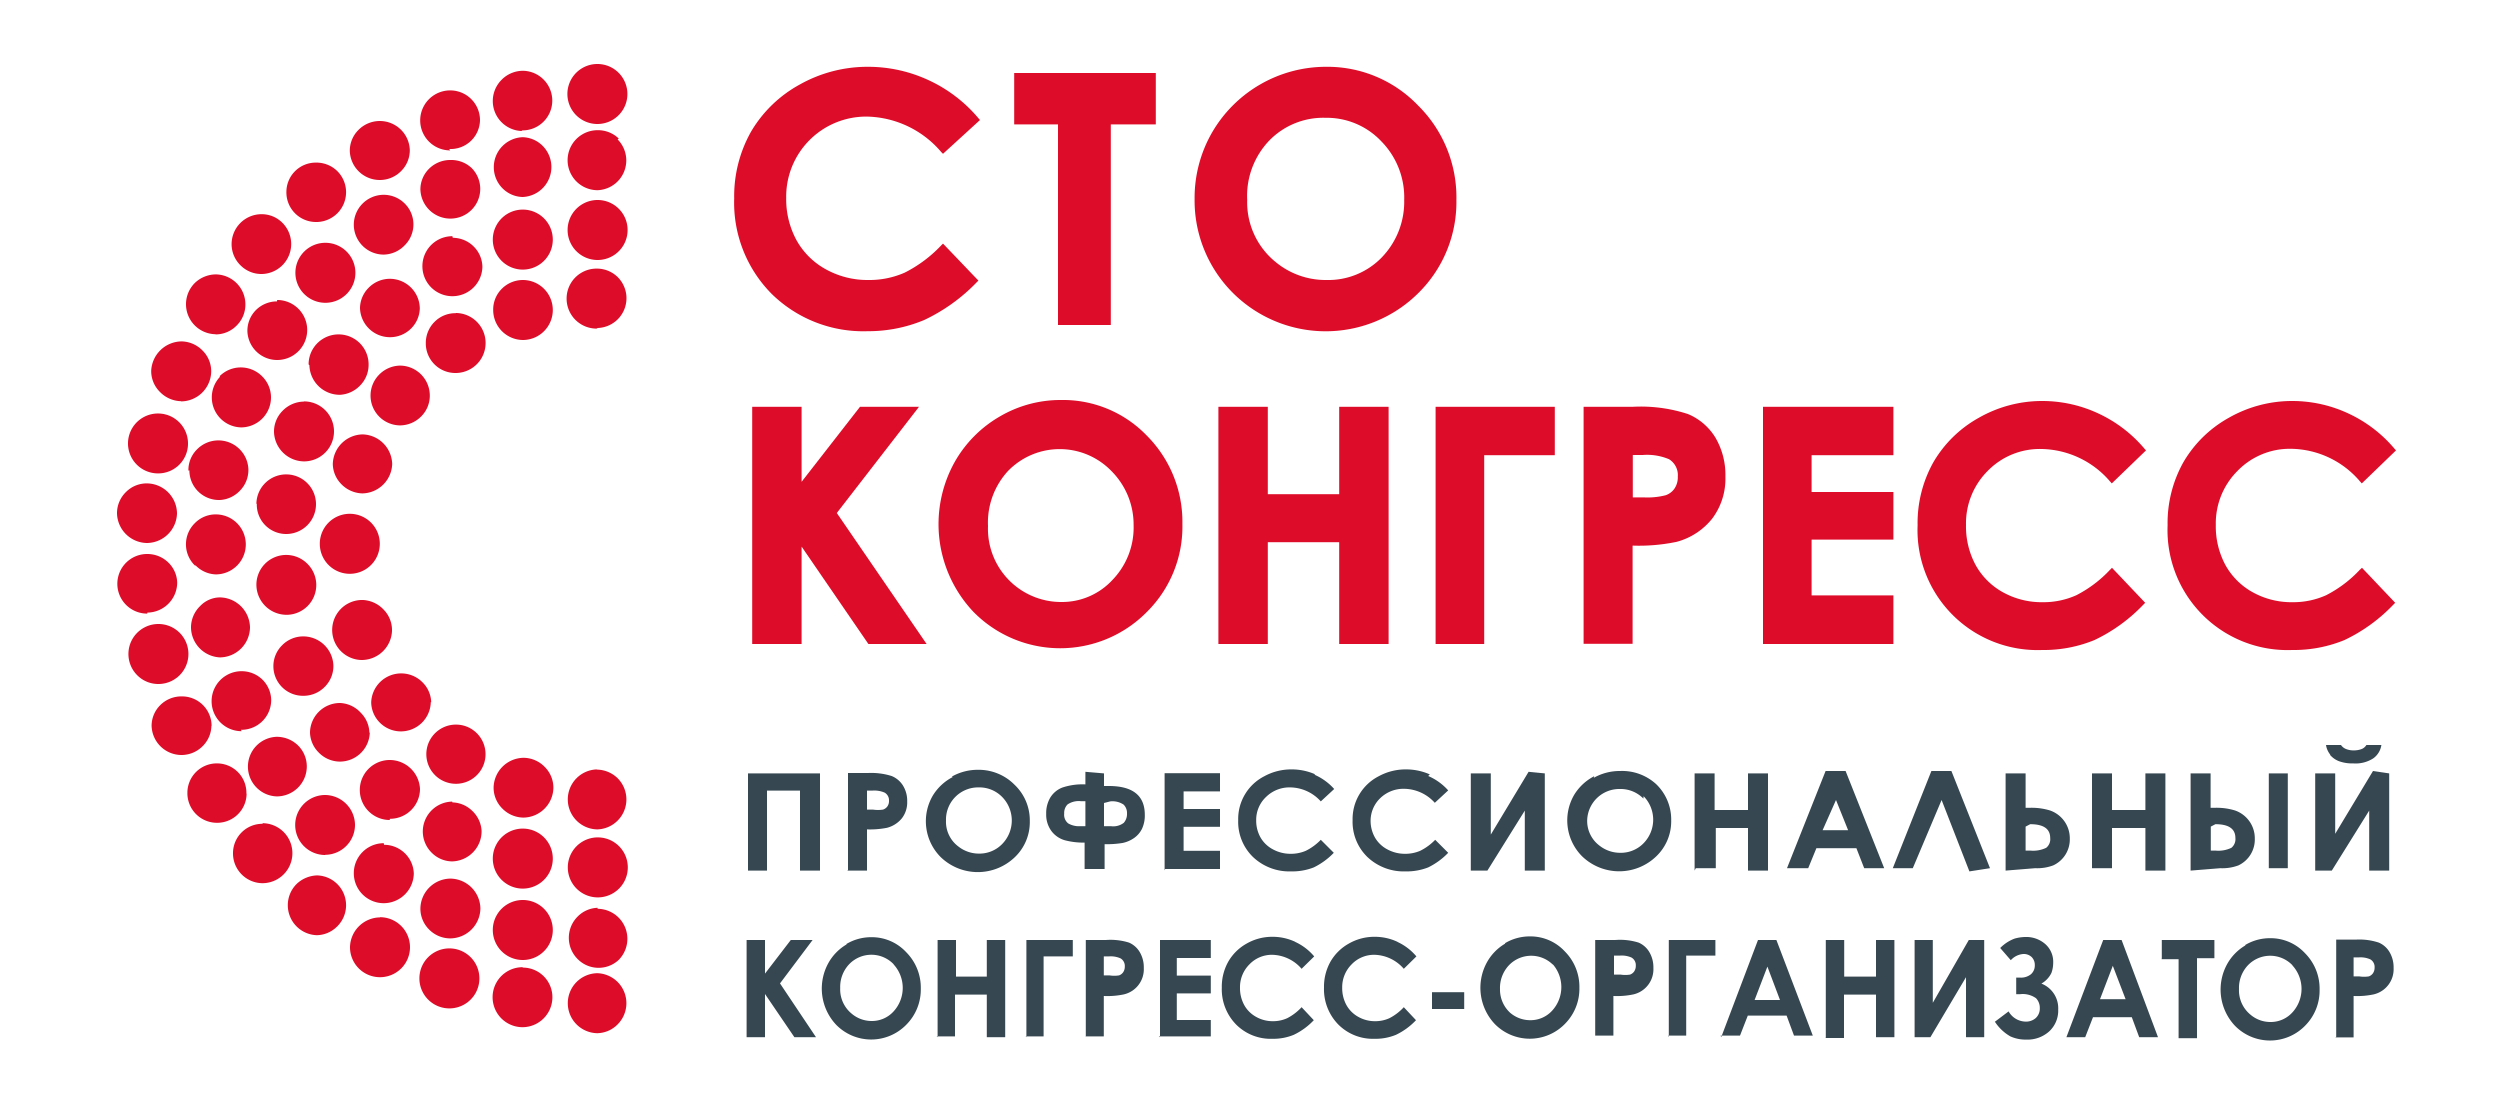 <svg id="Слой_1" data-name="Слой 1" xmlns="http://www.w3.org/2000/svg" viewBox="0 0 125 55"><defs><style>.cls-1{fill:#dd0c29;}.cls-2{fill:#364751;}</style></defs><title>cto_CONGRESS_web_ru</title><path class="cls-1" d="M11,32.87h0a1.52,1.52,0,0,0,1.5-1.5,1.53,1.53,0,0,0-1.5-1.5,1.39,1.39,0,0,0-1,.44,1.49,1.49,0,0,0-.45,1.06A1.52,1.52,0,0,0,11,32.87Z"/><path class="cls-1" d="M19,45.87h0a1.52,1.52,0,0,0-1.5,1.49,1.5,1.5,0,0,0,1.5,1.5h0a1.49,1.49,0,0,0,0-3Z"/><path class="cls-1" d="M26.18,37.89h0a1.52,1.52,0,0,0-1.5,1.48,1.47,1.47,0,0,0,.43,1.05,1.51,1.51,0,0,0,1.06.46h0a1.52,1.52,0,0,0,1.5-1.48,1.47,1.47,0,0,0-.43-1.05,1.49,1.49,0,0,0-1.06-.46Z"/><path class="cls-1" d="M22.61,40.08h0a1.5,1.5,0,0,0-1.47,1.51h0a1.5,1.5,0,0,0,.46,1.06,1.46,1.46,0,0,0,1,.42h0a1.51,1.51,0,0,0,1.48-1.52,1.49,1.49,0,0,0-.46-1,1.48,1.48,0,0,0-1-.43Z"/><path class="cls-1" d="M15.47,18.26A1.52,1.52,0,0,0,17,19.74h0A1.5,1.5,0,0,0,18,19.28a1.47,1.47,0,0,0,.43-1.06h0a1.5,1.5,0,0,0-3,0Z"/><path class="cls-1" d="M20,18.28a1.5,1.5,0,0,0-1.05.46,1.49,1.49,0,0,0,1.06,2.53h0a1.5,1.5,0,0,0,1.06-.46,1.46,1.46,0,0,0,.42-1A1.5,1.5,0,0,0,20,18.28Z"/><path class="cls-1" d="M15.19,20.08h0a1.51,1.51,0,0,0-1.06.46,1.47,1.47,0,0,0-.43,1.05,1.52,1.52,0,0,0,1.5,1.48h0a1.5,1.5,0,0,0,0-3Z"/><path class="cls-1" d="M9.06,20.07h0a1.52,1.52,0,0,0,1.5-1.48,1.46,1.46,0,0,0-.43-1.06,1.5,1.5,0,0,0-1.05-.46,1.54,1.54,0,0,0-1.52,1.47A1.47,1.47,0,0,0,8,19.6a1.52,1.52,0,0,0,1.06.46Z"/><path class="cls-1" d="M14.37,30.74h0a1.49,1.49,0,0,0,1-2.55,1.49,1.49,0,0,0-2.55,1.06,1.51,1.51,0,0,0,1.49,1.49Z"/><path class="cls-1" d="M19.49,40.94h0A1.5,1.5,0,0,0,21,39.45,1.52,1.52,0,0,0,19.49,38h0a1.49,1.49,0,1,0,0,3Z"/><path class="cls-1" d="M22.52,43.93h0a1.52,1.52,0,0,0-1.5,1.5,1.47,1.47,0,0,0,.44,1.05,1.49,1.49,0,0,0,1.06.44h0a1.52,1.52,0,0,0,1.5-1.5,1.52,1.52,0,0,0-1.5-1.49Z"/><path class="cls-1" d="M17.49,25.69a1.48,1.48,0,0,0,0,3h0a1.48,1.48,0,0,0,0-3Z"/><path class="cls-1" d="M26.14,45h0a1.48,1.48,0,0,0,0,3h0a1.48,1.48,0,0,0,0-3Z"/><path class="cls-1" d="M18.06,33h.05a1.52,1.52,0,0,0,1.49-1.45,1.46,1.46,0,0,0-.4-1.05A1.53,1.53,0,0,0,18.16,30h0a1.5,1.5,0,1,0-.1,3Z"/><path class="cls-1" d="M18.47,36.65a1.46,1.46,0,0,0-.42-1A1.49,1.49,0,0,0,17,35.15h0a1.5,1.5,0,0,0-1.5,1.47,1.46,1.46,0,0,0,.43,1,1.49,1.49,0,0,0,1.06.46h0a1.5,1.5,0,0,0,1.5-1.47Z"/><path class="cls-1" d="M19.61,23.23a1.52,1.52,0,0,0-1.48-1.51h0a1.52,1.52,0,0,0-1.49,1.48,1.47,1.47,0,0,0,.42,1,1.52,1.52,0,0,0,1.06.47h0a1.52,1.52,0,0,0,1.49-1.48Z"/><path class="cls-1" d="M7.36,27.15h0a1.52,1.52,0,0,0,1.49-1.48,1.52,1.52,0,0,0-1.49-1.5,1.46,1.46,0,0,0-1.06.43,1.48,1.48,0,0,0-.45,1.05,1.52,1.52,0,0,0,1.49,1.5Z"/><path class="cls-1" d="M9.79,28.28a1.48,1.48,0,0,0,1,.44h0a1.5,1.5,0,0,0,0-3,1.46,1.46,0,0,0-1.05.44,1.48,1.48,0,0,0,0,2.11Z"/><path class="cls-1" d="M19.17,9.74a1.5,1.5,0,0,0-1.48,1.51,1.5,1.5,0,0,0,1.49,1.48h0a1.49,1.49,0,0,0,1.05-.46,1.47,1.47,0,0,0,0-2.1,1.49,1.49,0,0,0-1.06-.43Z"/><path class="cls-1" d="M29.88,45.39h0a1.47,1.47,0,0,0-1,.44,1.5,1.5,0,0,0,0,2.12,1.47,1.47,0,0,0,1,.44h0A1.47,1.47,0,0,0,30.93,48a1.5,1.5,0,0,0-1.05-2.56Z"/><path class="cls-1" d="M16.26,42.74h0a1.5,1.5,0,0,0,1.49-1.49,1.51,1.51,0,0,0-1.49-1.5h0a1.5,1.5,0,0,0,0,3Z"/><path class="cls-1" d="M7.37,30.63a1.51,1.51,0,0,0,1.49-1.49,1.45,1.45,0,0,0-.43-1,1.5,1.5,0,0,0-1.07-.44h0a1.49,1.49,0,0,0-1.06.44,1.49,1.49,0,0,0,1.06,2.54Z"/><path class="cls-1" d="M19,9h0a1.49,1.49,0,0,0,1.06-.45,1.47,1.47,0,0,0,.43-1.05,1.5,1.5,0,0,0-2.57-1,1.47,1.47,0,0,0-.43,1.05A1.5,1.5,0,0,0,19,9Z"/><path class="cls-1" d="M19.19,42.16h0a1.49,1.49,0,1,0,0,3h0a1.51,1.51,0,0,0,1.5-1.48,1.47,1.47,0,0,0-.43-1,1.49,1.49,0,0,0-1.06-.44Z"/><path class="cls-1" d="M12.32,39.68a1.47,1.47,0,0,0-1.46-1.51h0a1.47,1.47,0,0,0-1.49,1.46,1.48,1.48,0,0,0,1.47,1.51h0a1.47,1.47,0,0,0,1.49-1.46Z"/><path class="cls-1" d="M29.9,48.66a1.5,1.5,0,0,0-1.51,1.48,1.5,1.5,0,0,0,1.47,1.52h0a1.46,1.46,0,0,0,1-.42,1.5,1.5,0,0,0-1-2.58Z"/><path class="cls-1" d="M19.49,13.94h0a1.49,1.49,0,0,0-1.06.45,1.47,1.47,0,0,0-.43,1,1.5,1.5,0,0,0,1.5,1.47h0a1.49,1.49,0,0,0,1.06-.44,1.47,1.47,0,0,0,.43-1,1.5,1.5,0,0,0-1.5-1.48Z"/><path class="cls-1" d="M21.56,35.12a1.46,1.46,0,0,0-.43-1,1.5,1.5,0,0,0-2.57,1,1.47,1.47,0,0,0,.42,1,1.49,1.49,0,0,0,1.06.45h0a1.5,1.5,0,0,0,1.5-1.47Z"/><path class="cls-1" d="M10.58,36.29a1.48,1.48,0,0,0-1.5-1.47h0A1.49,1.49,0,0,0,8,35.27a1.46,1.46,0,0,0-.42,1,1.5,1.5,0,0,0,1.5,1.48h0a1.49,1.49,0,0,0,1.06-.45,1.47,1.47,0,0,0,.43-1Z"/><path class="cls-1" d="M22.51,8h0a1.5,1.5,0,0,0-1.07.45,1.46,1.46,0,0,0-.42,1,1.5,1.5,0,0,0,1.5,1.48h0a1.49,1.49,0,0,0,1.06-.44,1.48,1.48,0,0,0,0-2.09A1.49,1.49,0,0,0,22.51,8Z"/><path class="cls-1" d="M30.94,6.93a1.49,1.49,0,0,0-1.06-.42h0a1.48,1.48,0,1,0,0,3h0a1.49,1.49,0,0,0,1-2.54Z"/><path class="cls-1" d="M9.47,23.52A1.48,1.48,0,0,0,11,25h0A1.49,1.49,0,0,0,12,24.53a1.47,1.47,0,0,0,.42-1.05,1.5,1.5,0,0,0-2.58-1,1.46,1.46,0,0,0-.42,1.05Z"/><path class="cls-1" d="M26.13,6.86h0a1.5,1.5,0,0,0-1,2.56,1.47,1.47,0,0,0,1,.43h0a1.5,1.5,0,0,0,1-2.56,1.47,1.47,0,0,0-1-.43Z"/><path class="cls-1" d="M16.27,12.14h0a1.48,1.48,0,1,0,0,3h0a1.48,1.48,0,0,0,0-3Z"/><path class="cls-1" d="M29.86,38.47A1.5,1.5,0,0,0,28.39,40a1.5,1.5,0,0,0,1.48,1.47h0a1.5,1.5,0,0,0,1-2.57,1.52,1.52,0,0,0-1.06-.42Z"/><path class="cls-1" d="M12.84,25.19a1.47,1.47,0,0,0,1.47,1.51h0a1.49,1.49,0,1,0-1.49-1.51Z"/><path class="cls-1" d="M26.14,14a1.49,1.49,0,0,0-1.06.45,1.46,1.46,0,0,0-.42,1.05A1.5,1.5,0,0,0,26.16,17h0a1.5,1.5,0,0,0,1.48-1.51A1.5,1.5,0,0,0,26.14,14Z"/><path class="cls-1" d="M29.87,6.2h0a1.49,1.49,0,0,0,0-3h0a1.49,1.49,0,0,0,0,3Z"/><path class="cls-1" d="M7.88,23.67h0A1.49,1.49,0,0,0,9.4,22.21a1.49,1.49,0,0,0-3-.07,1.5,1.5,0,0,0,1.46,1.53Z"/><path class="cls-1" d="M10.82,16.72h0a1.47,1.47,0,0,0,1-.43,1.48,1.48,0,0,0,.45-1.06,1.5,1.5,0,0,0-1.48-1.51,1.54,1.54,0,0,0-1.05.43,1.5,1.5,0,0,0,1,2.56Z"/><path class="cls-1" d="M11,18.84a1.5,1.5,0,0,0,1.07,2.53h0a1.5,1.5,0,0,0,1.48-1.51,1.48,1.48,0,0,0-.45-1.05,1.5,1.5,0,0,0-2.12,0Z"/><path class="cls-1" d="M13.14,41.19h0a1.47,1.47,0,0,0-1.49,1.46,1.49,1.49,0,0,0,1.47,1.51h0a1.49,1.49,0,0,0,0-3Z"/><path class="cls-1" d="M15.19,34.79h0a1.49,1.49,0,0,0,1.06-.46,1.47,1.47,0,0,0,.42-1.05,1.51,1.51,0,0,0-1.52-1.46,1.48,1.48,0,0,0-1.06.46,1.46,1.46,0,0,0-.42,1.05,1.48,1.48,0,0,0,1.5,1.46Z"/><path class="cls-1" d="M15.89,43.77a1.55,1.55,0,0,0-1.05.42,1.5,1.5,0,0,0,1,2.57h0a1.47,1.47,0,0,0,1-.42,1.49,1.49,0,0,0-1-2.57Z"/><path class="cls-1" d="M15.86,11.1h0a1.49,1.49,0,0,0,1-2.55,1.5,1.5,0,0,0-1.07-.42,1.47,1.47,0,0,0-1.47,1.46,1.48,1.48,0,0,0,1.48,1.51Z"/><path class="cls-1" d="M13.11,13.7h0a1.5,1.5,0,0,0,1-2.57,1.46,1.46,0,0,0-1.06-.42,1.5,1.5,0,0,0-1.47,1.52,1.48,1.48,0,0,0,.46,1.05,1.47,1.47,0,0,0,1,.42Z"/><path class="cls-1" d="M22.46,7.45h0A1.47,1.47,0,0,0,24,6h0a1.49,1.49,0,0,0-1.49-1.48h0a1.49,1.49,0,1,0,0,3Z"/><path class="cls-1" d="M22.79,36.23a1.48,1.48,0,1,0,1.05.43,1.47,1.47,0,0,0-1.05-.43Z"/><path class="cls-1" d="M22.8,15.66a1.46,1.46,0,0,0-1.06.42,1.49,1.49,0,0,0-.45,1.07,1.48,1.48,0,0,0,1.49,1.5h0a1.49,1.49,0,0,0,0-3Z"/><path class="cls-1" d="M26.13,48.36h0a1.49,1.49,0,0,0,0,3h0a1.5,1.5,0,0,0,1.49-1.48,1.48,1.48,0,0,0-1.48-1.5Z"/><path class="cls-1" d="M26.14,41.43h0a1.49,1.49,0,0,0,0,3h0a1.49,1.49,0,0,0,0-3Z"/><path class="cls-1" d="M26.14,10.48h0a1.49,1.49,0,0,0,0,3h0a1.49,1.49,0,1,0,0-3Z"/><path class="cls-1" d="M26.12,6.52h0a1.49,1.49,0,0,0,1.06-.44,1.49,1.49,0,0,0-1-2.54A1.5,1.5,0,0,0,25.07,4a1.5,1.5,0,0,0,1,2.55Z"/><path class="cls-1" d="M22.62,11.81h0a1.48,1.48,0,1,0,0,3h0a1.5,1.5,0,0,0,1.5-1.47,1.47,1.47,0,0,0-.42-1,1.49,1.49,0,0,0-1.06-.45Z"/><path class="cls-1" d="M29.89,41.87h0a1.49,1.49,0,1,0,0,3h0a1.49,1.49,0,0,0,0-3Z"/><path class="cls-1" d="M29.88,16.4h0a1.49,1.49,0,0,0,1-2.55,1.49,1.49,0,0,0-1.05-.42h0a1.48,1.48,0,1,0,0,3Z"/><path class="cls-1" d="M22.47,47.42h0a1.49,1.49,0,0,0,0,3h0a1.49,1.49,0,0,0,0-3Z"/><path class="cls-1" d="M13.85,15.07a1.49,1.49,0,0,0-1.06.44,1.47,1.47,0,0,0-.42,1.05A1.49,1.49,0,0,0,13.86,18h0a1.48,1.48,0,0,0,0-3Z"/><path class="cls-1" d="M29.88,10h0a1.49,1.49,0,1,0,0,3h0a1.49,1.49,0,0,0,0-3Z"/><path class="cls-1" d="M13.86,39.82h0a1.5,1.5,0,0,0,1.48-1.5,1.48,1.48,0,0,0-.44-1.05,1.53,1.53,0,0,0-1.06-.43,1.49,1.49,0,0,0-1,2.55,1.48,1.48,0,0,0,1,.43Z"/><path class="cls-1" d="M12.05,36.49h0A1.49,1.49,0,0,0,13.56,35,1.47,1.47,0,0,0,13.14,34a1.49,1.49,0,0,0-1.06-.44h0a1.49,1.49,0,1,0,0,3Z"/><path class="cls-1" d="M7.93,34.2a1.5,1.5,0,1,0-1.06-.43,1.48,1.48,0,0,0,1.06.43Z"/><path class="cls-2" d="M37.33,51.86h.92V49.7l1.47,2.16H40.8L39,49.17,40.63,47H39.54l-1.29,1.68V47h-.92v4.86Zm5-4.64a2.48,2.48,0,0,0-.91.93,2.64,2.64,0,0,0,.38,3.08,2.45,2.45,0,0,0,3.52,0,2.49,2.49,0,0,0,.72-1.8,2.51,2.51,0,0,0-.73-1.82,2.34,2.34,0,0,0-1.74-.75,2.41,2.41,0,0,0-1.25.34Zm2.35,1a1.74,1.74,0,0,1,0,2.35,1.46,1.46,0,0,1-1.1.48,1.54,1.54,0,0,1-1-.37,1.57,1.57,0,0,1-.57-1.28,1.65,1.65,0,0,1,.45-1.19,1.54,1.54,0,0,1,2.22,0Zm2.15,3.6h.92V49.73h1.59v2.13h.92V47h-.92v1.83H47.8V47h-.92v4.86Zm4.45,0h.9v-4h1.46V47H51.32v4.86Zm3,0h.91V49.8a4,4,0,0,0,1-.08,1.29,1.29,0,0,0,1-1.32,1.49,1.49,0,0,0-.2-.79,1.15,1.15,0,0,0-.54-.48A3.11,3.11,0,0,0,55.29,47h-1v4.86Zm.91-4h.26a1.19,1.19,0,0,1,.58.1.44.44,0,0,1,.21.41.49.49,0,0,1-.08.28.42.42,0,0,1-.21.16,1.52,1.52,0,0,1-.47,0h-.29v-1Zm2.75,4h2.6V51h-1.7V49.67h1.7v-.89h-1.7V47.9h1.7V47H58v4.86Zm6.82-4.73a2.66,2.66,0,0,0-1.14-.25,2.56,2.56,0,0,0-1.29.34,2.41,2.41,0,0,0-.92.91,2.56,2.56,0,0,0-.32,1.29,2.52,2.52,0,0,0,.71,1.84,2.44,2.44,0,0,0,1.82.72,2.68,2.68,0,0,0,1.07-.2,3.38,3.38,0,0,0,1-.73l-.61-.65a2.59,2.59,0,0,1-.72.55,1.71,1.71,0,0,1-.72.15,1.68,1.68,0,0,1-.84-.22,1.5,1.5,0,0,1-.59-.59,1.76,1.76,0,0,1-.21-.86,1.61,1.61,0,0,1,.47-1.17,1.55,1.55,0,0,1,1.15-.48,2,2,0,0,1,1.46.7l.63-.62a2.72,2.72,0,0,0-.94-.72Zm5.11,0a2.66,2.66,0,0,0-1.14-.25,2.56,2.56,0,0,0-1.29.34,2.41,2.41,0,0,0-.92.91,2.56,2.56,0,0,0-.32,1.29,2.52,2.52,0,0,0,.71,1.84,2.44,2.44,0,0,0,1.82.72,2.68,2.68,0,0,0,1.07-.2,3.38,3.38,0,0,0,1-.73l-.61-.65a2.59,2.59,0,0,1-.72.55,1.71,1.71,0,0,1-.72.15,1.68,1.68,0,0,1-.84-.22,1.51,1.51,0,0,1-.59-.59,1.76,1.76,0,0,1-.21-.86,1.61,1.61,0,0,1,.47-1.17,1.55,1.55,0,0,1,1.15-.48,2,2,0,0,1,1.46.7l.63-.62a2.72,2.72,0,0,0-.94-.72Zm1.69,3.36h1.65v-.84H71.6v.84Zm3.7-3.27a2.47,2.47,0,0,0-.91.93,2.64,2.64,0,0,0,.38,3.08,2.45,2.45,0,0,0,3.52,0,2.49,2.49,0,0,0,.72-1.8,2.51,2.51,0,0,0-.73-1.82,2.34,2.34,0,0,0-1.74-.75,2.41,2.41,0,0,0-1.25.34Zm2.35,1a1.74,1.74,0,0,1,0,2.35,1.46,1.46,0,0,1-1.1.48,1.54,1.54,0,0,1-1-.37A1.57,1.57,0,0,1,75,49.45a1.65,1.65,0,0,1,.45-1.19,1.54,1.54,0,0,1,2.22,0Zm2.15,3.6h.91V49.8a4,4,0,0,0,1-.08,1.29,1.29,0,0,0,1-1.32,1.49,1.49,0,0,0-.2-.79,1.15,1.15,0,0,0-.54-.48A3.11,3.11,0,0,0,80.76,47h-1v4.86Zm.91-4H81a1.19,1.19,0,0,1,.58.1.44.44,0,0,1,.21.41.49.49,0,0,1-.08.28.42.42,0,0,1-.21.16,1.52,1.52,0,0,1-.47,0H80.7v-1Zm2.74,4h.9v-4h1.46V47H83.44v4.86Zm2.62,0H87l.39-1h1.94l.37,1h.94L88.82,47H87.9l-1.84,4.86ZM89,50H87.73l.64-1.67L89,50Zm2.28,1.9h.92V49.73H93.8v2.13h.92V47H93.8v1.83H92.21V47h-.92v4.86ZM98.44,47l-1.8,3.14V47h-.91v4.86h.79l1.78-3v3h.91V47Zm1.32,4.11a2.26,2.26,0,0,0,.76.71,1.84,1.84,0,0,0,.79.16,1.62,1.62,0,0,0,1.15-.41,1.41,1.41,0,0,0,.45-1.09,1.32,1.32,0,0,0-.84-1.3,1.24,1.24,0,0,0,.5-.53,1.5,1.5,0,0,0,.09-.51,1.18,1.18,0,0,0-.4-.94,1.44,1.44,0,0,0-1-.35,2.07,2.07,0,0,0-.53.08,2,2,0,0,0-.72.47l.53.61a.93.93,0,0,1,.63-.31.57.57,0,0,1,.41.15.55.55,0,0,1,.16.41.58.58,0,0,1-.19.45.79.79,0,0,1-.55.17h-.19v.83H101a1.15,1.15,0,0,1,.8.2.69.69,0,0,1,.19.5.64.64,0,0,1-.2.49.73.73,0,0,1-.52.18,1,1,0,0,1-.84-.51l-.69.52Zm3.56.75h.94l.39-1h1.94l.37,1h.94L106.08,47h-.92l-1.84,4.86Zm2.94-1.9H105l.64-1.67.64,1.67Zm1.82-2h.85v3.95h.92V47.91h.87V47h-2.63v.91Zm4.19-.69a2.48,2.48,0,0,0-.91.93,2.64,2.64,0,0,0,.38,3.08,2.45,2.45,0,0,0,3.52,0,2.49,2.49,0,0,0,.72-1.8,2.51,2.51,0,0,0-.73-1.82,2.34,2.34,0,0,0-1.74-.75,2.4,2.4,0,0,0-1.25.34Zm2.35,1a1.74,1.74,0,0,1,0,2.35,1.46,1.46,0,0,1-1.1.48,1.53,1.53,0,0,1-1-.37,1.57,1.57,0,0,1-.57-1.28,1.65,1.65,0,0,1,.45-1.19,1.54,1.54,0,0,1,2.22,0Zm2.15,3.6h.91V49.8a4,4,0,0,0,1-.08,1.29,1.29,0,0,0,1-1.32,1.49,1.49,0,0,0-.2-.79,1.15,1.15,0,0,0-.54-.48,3.11,3.11,0,0,0-1.13-.15h-1v4.86Zm.91-4h.26a1.19,1.19,0,0,1,.58.1.44.44,0,0,1,.21.41.49.49,0,0,1-.08.28.42.42,0,0,1-.21.16,1.52,1.52,0,0,1-.47,0h-.29v-1Z"/><path class="cls-2" d="M37.35,43.53h1v-4H40v4h1V38.67h-3.6v4.86Zm5,0h1V41.47a4.41,4.41,0,0,0,1-.08,1.42,1.42,0,0,0,.74-.47,1.3,1.3,0,0,0,.27-.85,1.44,1.44,0,0,0-.21-.79,1.2,1.2,0,0,0-.57-.48,3.42,3.42,0,0,0-1.18-.15h-1v4.86Zm1-4h.27a1.31,1.31,0,0,1,.61.1.44.44,0,0,1,.22.41.47.47,0,0,1-.08.28.44.44,0,0,1-.22.16,1.68,1.68,0,0,1-.5,0h-.3v-1Zm4.29-.68a2.53,2.53,0,0,0-1,.93,2.54,2.54,0,0,0,.4,3.08,2.67,2.67,0,0,0,3.7,0,2.42,2.42,0,0,0,.75-1.8,2.45,2.45,0,0,0-.76-1.82,2.52,2.52,0,0,0-1.83-.75,2.63,2.63,0,0,0-1.31.34Zm2.47,1a1.68,1.68,0,0,1,0,2.35,1.58,1.58,0,0,1-1.15.48,1.66,1.66,0,0,1-1.06-.37,1.54,1.54,0,0,1-.6-1.28,1.61,1.61,0,0,1,1.64-1.66,1.59,1.59,0,0,1,1.17.48Zm4.16-1.26v.63a3.18,3.18,0,0,0-1.16.16,1.23,1.23,0,0,0-.59.49,1.52,1.52,0,0,0-.21.82,1.38,1.38,0,0,0,.26.86,1.28,1.28,0,0,0,.66.46,3.65,3.65,0,0,0,1,.12v1.32h1V42.21a5,5,0,0,0,.89-.06,1.53,1.53,0,0,0,.57-.24,1.22,1.22,0,0,0,.41-.47,1.56,1.56,0,0,0,.14-.7q0-1.44-1.8-1.44H55.2v-.63Zm0,2.72H54a1.07,1.07,0,0,1-.59-.14.55.55,0,0,1-.2-.49.6.6,0,0,1,.17-.46,1,1,0,0,1,.67-.16h.22v1.24Zm1.24-1.24a1,1,0,0,1,.67.16.59.59,0,0,1,.17.45.66.66,0,0,1-.16.46.86.86,0,0,1-.64.17H55.2V40.15Zm2.75,3.38H61v-.91H59.18V41.34H61v-.89H59.18v-.88H61v-.91H58.23v4.86Zm7.51-4.73a2.92,2.92,0,0,0-1.19-.25,2.8,2.8,0,0,0-1.36.34,2.4,2.4,0,0,0-1.31,2.2,2.45,2.45,0,0,0,.74,1.84,2.64,2.64,0,0,0,1.91.72,2.94,2.94,0,0,0,1.13-.2,3.55,3.55,0,0,0,1-.73l-.65-.65a2.72,2.72,0,0,1-.75.55,1.88,1.88,0,0,1-.76.15,1.83,1.83,0,0,1-.88-.22,1.54,1.54,0,0,1-.62-.59,1.7,1.7,0,0,1-.22-.86,1.57,1.57,0,0,1,.49-1.17,1.67,1.67,0,0,1,1.21-.48,2.09,2.09,0,0,1,1.53.7l.67-.62a2.84,2.84,0,0,0-1-.72Zm5.72,0a2.92,2.92,0,0,0-1.19-.25,2.8,2.8,0,0,0-1.36.34,2.4,2.4,0,0,0-1.31,2.2,2.45,2.45,0,0,0,.74,1.84,2.64,2.64,0,0,0,1.91.72,2.94,2.94,0,0,0,1.13-.2,3.55,3.55,0,0,0,1-.73l-.65-.65a2.72,2.72,0,0,1-.75.55,1.88,1.88,0,0,1-.76.15,1.83,1.83,0,0,1-.88-.22,1.54,1.54,0,0,1-.62-.59,1.7,1.7,0,0,1-.22-.86A1.57,1.57,0,0,1,69,39.92a1.67,1.67,0,0,1,1.21-.48,2.09,2.09,0,0,1,1.53.7l.67-.62a2.84,2.84,0,0,0-1-.72Zm4.94-.13-1.89,3.14V38.67h-1v4.86h.83l1.87-3v3h1V38.67Zm3.28.22a2.54,2.54,0,0,0-1,.93,2.54,2.54,0,0,0,.4,3.08,2.67,2.67,0,0,0,3.7,0,2.42,2.42,0,0,0,.75-1.8,2.45,2.45,0,0,0-.76-1.82A2.52,2.52,0,0,0,81,38.55a2.63,2.63,0,0,0-1.31.34Zm2.47,1a1.68,1.68,0,0,1,0,2.35,1.58,1.58,0,0,1-1.16.48,1.67,1.67,0,0,1-1.06-.37,1.54,1.54,0,0,1-.6-1.28A1.61,1.61,0,0,1,81,39.45a1.59,1.59,0,0,1,1.17.48Zm2.61,3.6h1V41.4H87.4v2.13h1V38.67h-1V40.5H85.73V38.67h-1v4.86Zm4.62,0h1l.41-1h2l.39,1h1l-1.93-4.86h-1l-1.93,4.86Zm3.09-1.9H91.13L91.8,40l.67,1.67Zm7,1.9-1.93-4.86h-1l-1.93,4.86h1L97.08,40l1.39,3.57Zm2.26,0a2.3,2.3,0,0,0,.9-.14,1.43,1.43,0,0,0,.83-1.34,1.47,1.47,0,0,0-1-1.41,3.15,3.15,0,0,0-1-.13h-.21V38.67h-1v4.86Zm-.25-2.2q1,0,1,.69a.55.55,0,0,1-.2.49,1.5,1.5,0,0,1-.79.14h-.24V41.33Zm3.09,2.2h1V41.4h1.67v2.13h1V38.67h-1V40.5h-1.67V38.67h-1v4.86Zm8.84,0h.95V38.67h-.95v4.86Zm-2.42,0a2.29,2.29,0,0,0,.9-.14,1.43,1.43,0,0,0,.82-1.34,1.47,1.47,0,0,0-1-1.41,3.14,3.14,0,0,0-1-.13h-.21V38.67h-1v4.86Zm-.25-2.2q1,0,1,.69a.56.56,0,0,1-.2.49,1.5,1.5,0,0,1-.79.14h-.24V41.33Zm7.88-2.66-1.89,3.14V38.67h-1v4.86h.83l1.87-3v3h1V38.67Zm-2.16-.82a1.11,1.11,0,0,0,.46.33,1.91,1.91,0,0,0,.71.11,1.63,1.63,0,0,0,1-.25,1,1,0,0,0,.41-.67h-.75a.5.5,0,0,1-.21.19,1.07,1.07,0,0,1-.42.08,1,1,0,0,1-.39-.07.54.54,0,0,1-.25-.2h-.75a1,1,0,0,0,.22.49Z"/><polygon class="cls-1" points="66.96 24.71 63.39 24.71 63.39 20.34 60.92 20.34 60.92 32.2 63.39 32.2 63.39 27.11 66.96 27.11 66.96 32.2 69.43 32.2 69.43 20.34 66.96 20.34 66.96 24.71"/><path class="cls-1" d="M53.05,20a6,6,0,0,0-3.07.83,6.09,6.09,0,0,0-2.24,2.26,6.38,6.38,0,0,0,.93,7.5,6.08,6.08,0,0,0,8.68,0,6,6,0,0,0,1.77-4.39,6.11,6.11,0,0,0-1.79-4.43A5.82,5.82,0,0,0,53.05,20Zm3.63,6.24A3.77,3.77,0,0,1,55.62,29a3.43,3.43,0,0,1-2.55,1.1A3.66,3.66,0,0,1,49.4,26.3a3.81,3.81,0,0,1,1-2.75,3.6,3.6,0,0,1,5.17,0A3.79,3.79,0,0,1,56.68,26.29Z"/><polygon class="cls-1" points="45.95 20.34 43 20.34 40.08 24.09 40.08 20.34 37.61 20.34 37.61 32.2 40.08 32.2 40.08 27.33 43.42 32.2 46.33 32.2 41.84 25.65 45.95 20.34"/><polygon class="cls-1" points="88.15 32.2 94.67 32.2 94.67 29.77 90.58 29.77 90.58 26.98 94.67 26.98 94.67 24.6 90.58 24.6 90.58 22.76 94.67 22.76 94.67 20.34 88.15 20.34 88.15 32.2"/><path class="cls-1" d="M102.09,22.45a4.61,4.61,0,0,1,3.41,1.62l.09.1,1.71-1.65-.08-.09a6.71,6.71,0,0,0-2.31-1.76,6.62,6.62,0,0,0-2.79-.62,6.38,6.38,0,0,0-3.18.84,6,6,0,0,0-2.27,2.22,6.22,6.22,0,0,0-.79,3.15,6,6,0,0,0,6.22,6.24,6.67,6.67,0,0,0,2.63-.5,8.3,8.3,0,0,0,2.44-1.77l.09-.09-1.66-1.75-.09.09a6.14,6.14,0,0,1-1.69,1.28,4,4,0,0,1-1.68.35,4,4,0,0,1-2-.5,3.48,3.48,0,0,1-1.36-1.36,4.06,4.06,0,0,1-.48-2,3.71,3.71,0,0,1,1.09-2.71A3.64,3.64,0,0,1,102.09,22.45Z"/><path class="cls-1" d="M118,28.48a6.13,6.13,0,0,1-1.69,1.28,4,4,0,0,1-1.68.35,4,4,0,0,1-2-.5,3.48,3.48,0,0,1-1.36-1.36,4.07,4.07,0,0,1-.48-2,3.71,3.71,0,0,1,1.09-2.71,3.64,3.64,0,0,1,2.68-1.1A4.6,4.6,0,0,1,118,24.07l.09.1,1.71-1.65-.08-.09a6.7,6.7,0,0,0-2.31-1.76,6.62,6.62,0,0,0-2.79-.62,6.38,6.38,0,0,0-3.18.84,6,6,0,0,0-2.27,2.22,6.22,6.22,0,0,0-.79,3.15,6,6,0,0,0,6.22,6.24,6.67,6.67,0,0,0,2.63-.5,8.3,8.3,0,0,0,2.44-1.77l.09-.09-1.66-1.75Z"/><path class="cls-1" d="M84.39,20.7a7.59,7.59,0,0,0-2.76-.36H79.18V32.19h2.45V27.28a9.2,9.2,0,0,0,2.21-.19,3.39,3.39,0,0,0,1.77-1.16,3.32,3.32,0,0,0,.66-2.1,3.68,3.68,0,0,0-.5-1.95A2.91,2.91,0,0,0,84.39,20.7Zm-.5,3.13a1,1,0,0,1-.16.59.88.88,0,0,1-.44.34,3.64,3.64,0,0,1-1.09.11h-.56V22.75h.49a2.83,2.83,0,0,1,1.32.21A.93.93,0,0,1,83.89,23.83Z"/><polygon class="cls-1" points="71.78 32.2 74.21 32.2 74.21 22.76 77.74 22.76 77.74 20.34 71.78 20.34 71.78 32.2"/><polygon class="cls-1" points="52.9 16.25 55.54 16.25 55.54 6.22 57.79 6.22 57.79 3.65 50.71 3.65 50.71 6.22 52.9 6.22 52.9 16.25"/><path class="cls-1" d="M70.9,5.27a6.28,6.28,0,0,0-4.6-1.93,6.59,6.59,0,0,0-5.7,3.29,6.56,6.56,0,0,0-.87,3.32,6.53,6.53,0,0,0,1.87,4.65,6.57,6.57,0,0,0,9.32.05A6.39,6.39,0,0,0,72.82,10,6.46,6.46,0,0,0,70.9,5.27Zm-4.62.62a3.75,3.75,0,0,1,2.79,1.18h0A4,4,0,0,1,70.21,10a4,4,0,0,1-1.14,2.89A3.72,3.72,0,0,1,66.32,14a3.92,3.92,0,0,1-2.54-.9A3.84,3.84,0,0,1,62.36,10,4,4,0,0,1,63.49,7,3.77,3.77,0,0,1,66.28,5.89Z"/><path class="cls-1" d="M43.39,16.56A7.22,7.22,0,0,0,46.21,16a8.91,8.91,0,0,0,2.62-1.88l.09-.09-1.77-1.85-.09.09a6.6,6.6,0,0,1-1.82,1.36,4.38,4.38,0,0,1-1.82.37,4.3,4.3,0,0,1-2.12-.53,3.73,3.73,0,0,1-1.47-1.45,4.3,4.3,0,0,1-.52-2.13,4,4,0,0,1,4.06-4.06A5,5,0,0,1,47.06,7.6l.09.09L49,6l-.08-.09A7.18,7.18,0,0,0,46.41,4h0a7.17,7.17,0,0,0-3-.66A6.91,6.91,0,0,0,40,4.22a6.37,6.37,0,0,0-2.44,2.35,6.56,6.56,0,0,0-.85,3.35,6.47,6.47,0,0,0,1.87,4.77A6.54,6.54,0,0,0,43.39,16.56Z"/></svg>
